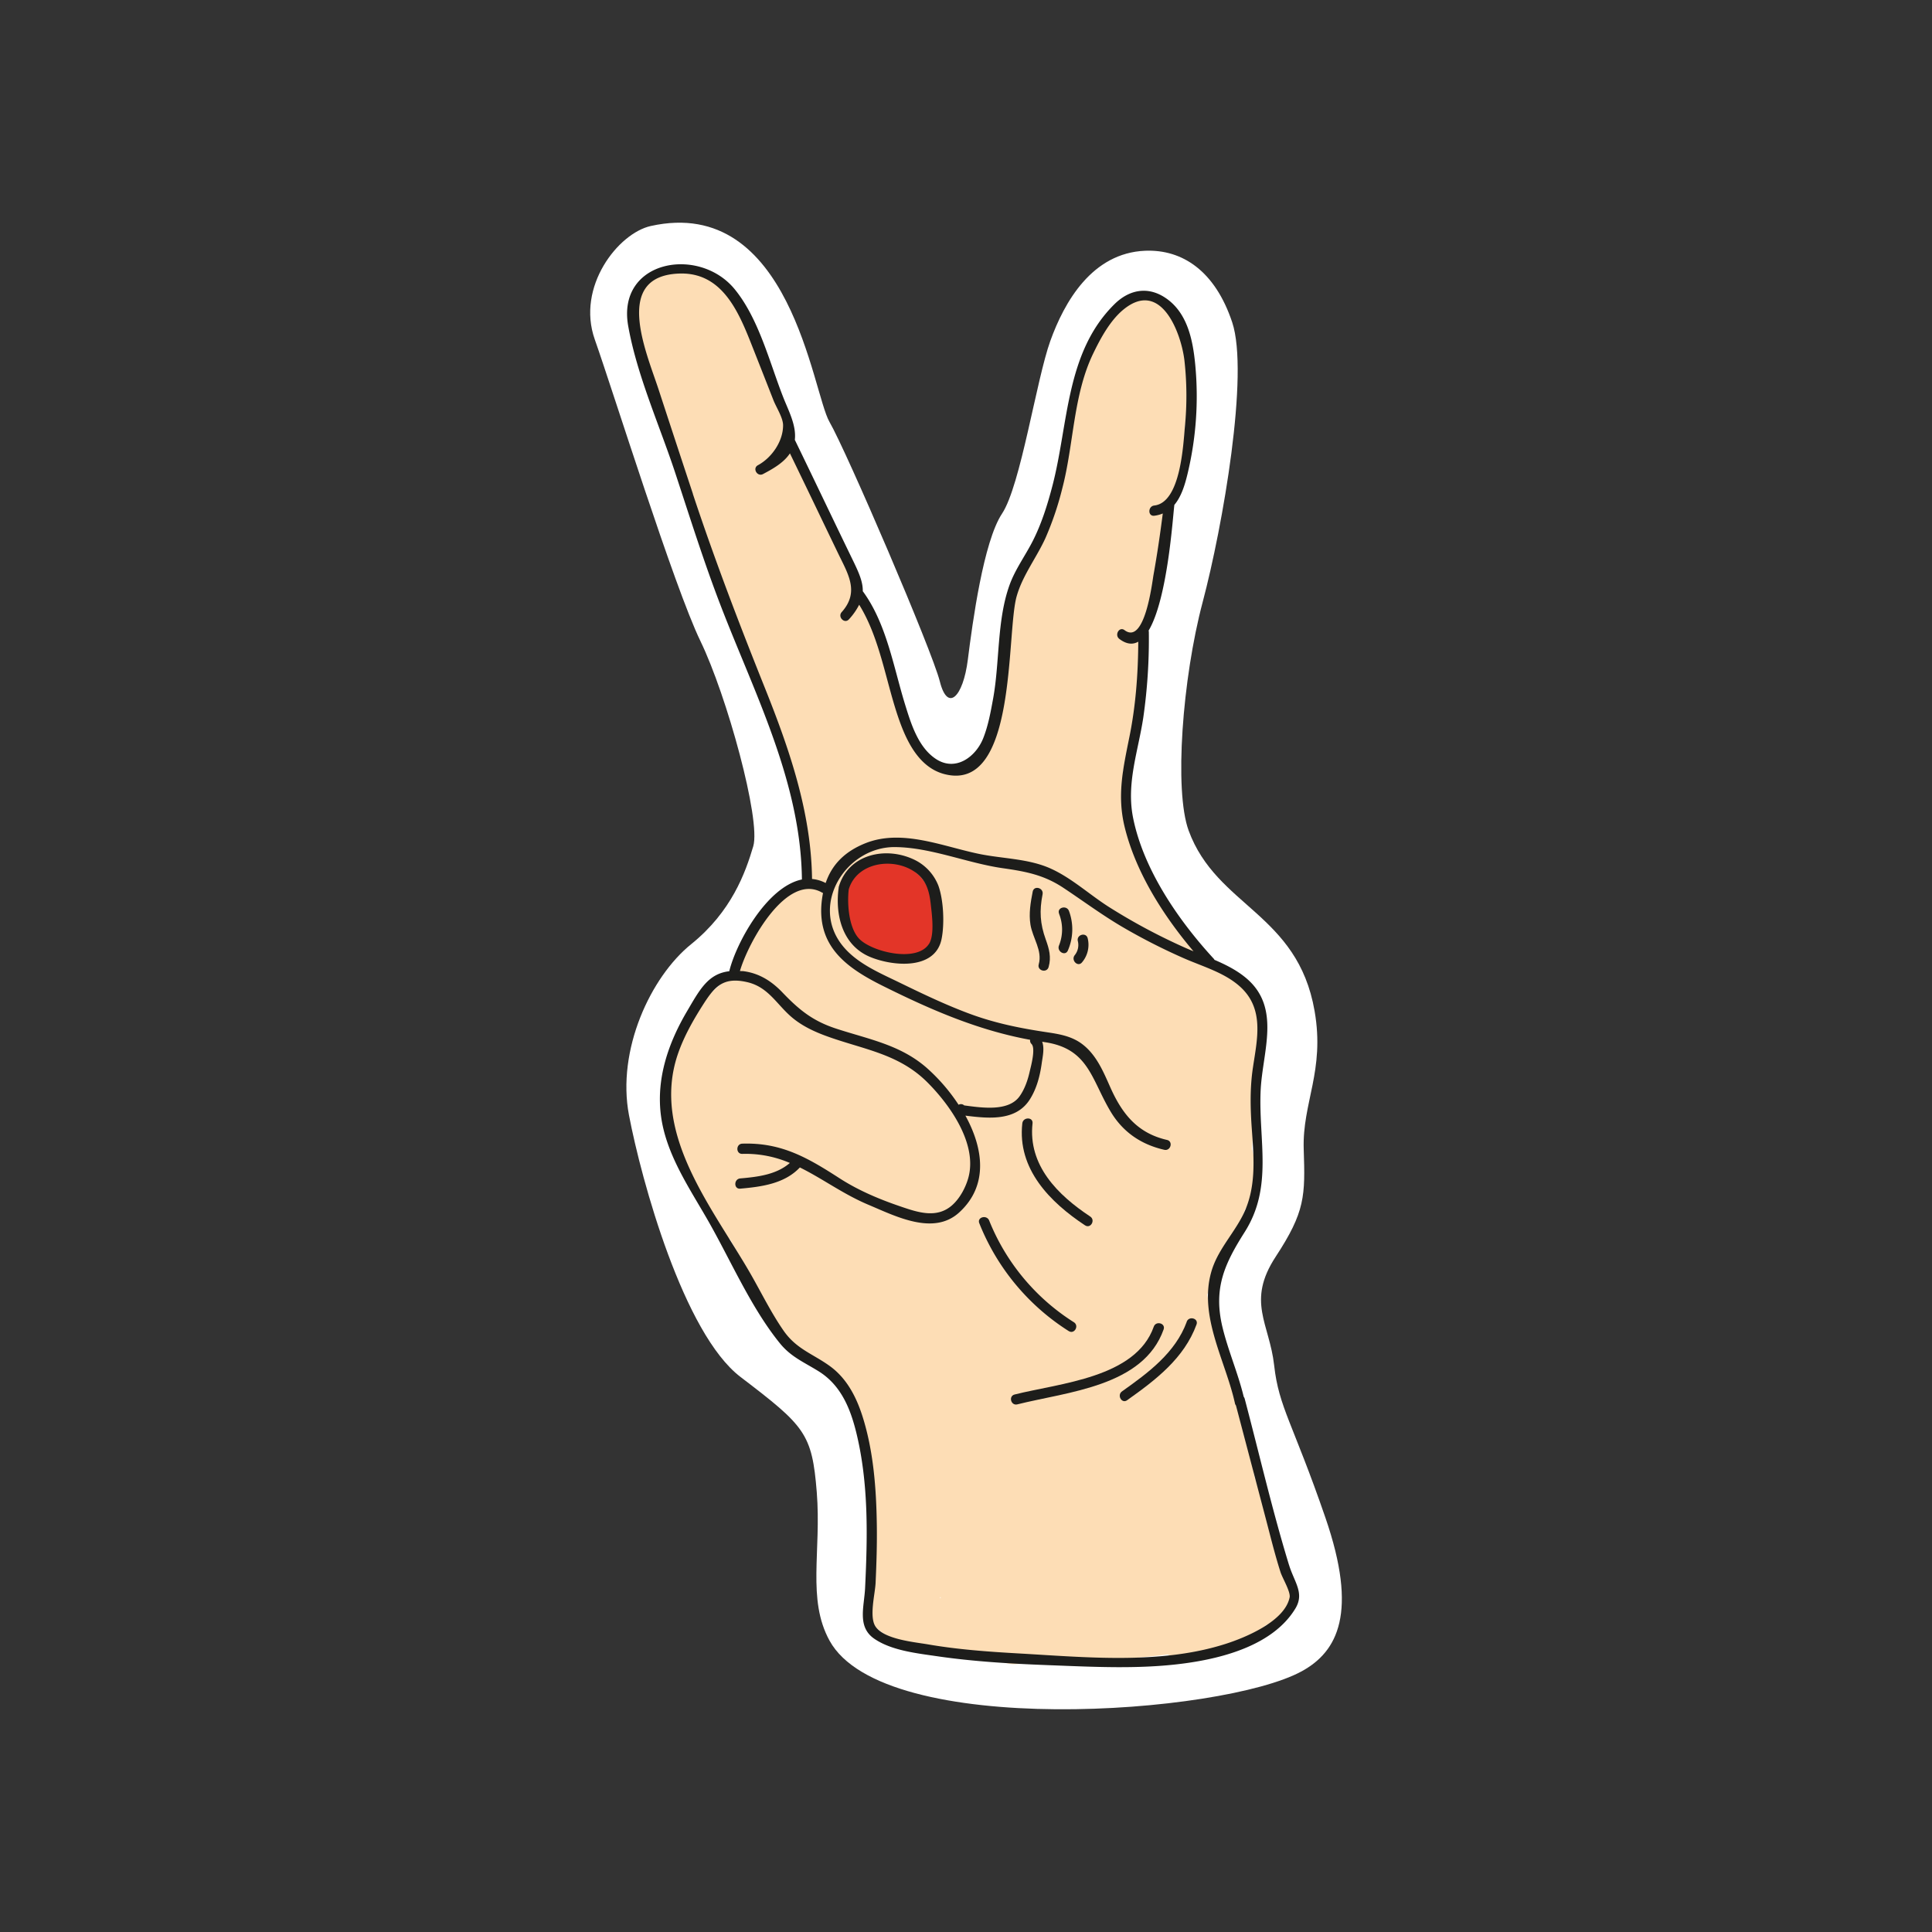 <svg id="Capa_1" data-name="Capa 1" xmlns="http://www.w3.org/2000/svg" viewBox="0 0 1133.86 1133.86"><rect x="0" y="0" width="1133.86" height="1133.86" fill="#333333" stroke="none"/><defs><style>.cls-1{fill:#fff;}.cls-2{fill:#fdddb5;}.cls-3{fill:#e33528;}.cls-4{fill:#1d1d1b;}</style></defs><title>b-comu_fearlesscities2021_sticker1</title><path class="cls-1" d="M764,980.83c21.11-11.59,33.05-34.4,13.89-90.05s-27.37-64.78-30.1-89.41-16.42-37.41.91-63.86,17.34-35.58,16.43-63,12.54-45.95,6.38-81.19c-10-57.48-57.48-61.13-73.9-105.83-8.64-23.52-3.65-89.41,8.21-134.11s27.37-134.11,17.34-164.22-29.2-42.88-51.09-42c-31.2,1.3-47.44,30.1-55.65,52.91S599,285,588.09,301.42,570.76,365.29,568,387.18s-11.86,31-16.42,12.77-54.74-135-64.78-152.36S464,114.4,381.91,132.64c-19.06,4.24-43.79,35.58-32.84,66.6s46.53,145.06,62,177,35.58,104.92,31,120.43S429.35,535,405.63,554.13s-43.79,62-36.49,100.35,32.06,128.15,65.44,153.62c37.8,28.85,42,33,44.77,67.65s-5.84,62.81,7.48,87.09c31.76,57.92,230.61,43.53,277.14,18"/><path class="cls-2" d="M551.76,937.23c0.18,0.24.33,0.5,0.51,0.74l-0.55,0c0-.26,0-0.51,0-0.77m205.87,3.25c3.08-4.14,4-9.73.46-15.53-10.91-17.77-14.55-38.46-21.72-57.79-3.12-16.38-6.07-32.84-11.29-48.6a17.73,17.73,0,0,0-1.52-3.35c-2.06-9.43-4.27-18.83-6.83-28.19a15.22,15.22,0,0,0-3.4-6.33c-1.62-6.91-3.19-13.84-4.86-20.74,6.93-17.33,16.66-33.16,22.4-50.5a14,14,0,0,0,3.18-5.06c3.58-10.42,3.55-18.62,1-29.21-0.08-.36-0.24-0.66-0.34-1,2-23.91,6.59-50.2,4.18-73.88-1.63-16-11-24.43-24.38-30.13a12.68,12.68,0,0,0-5-7.62,152.42,152.42,0,0,1-20.92-19.63c-16-28.43-29.49-57.57-29.53-90.74a14,14,0,0,0,4-7.29c1.38-6.16,2.4-12.25,3.19-18.32a333.74,333.74,0,0,0,3.69-55.33c8.4-18,16.67-43,13.92-61.43,0.66-4.23,1.11-8.51,1.43-12.83a76.37,76.37,0,0,0,4.32-10c3.88-11.44,5.39-23.78,5.78-36.14,4.85-33.75,5.28-76.36-23.61-75.27-28.21,1.06-39.2,42.74-45.11,75.47a250.14,250.14,0,0,0-5.84,35.19,13.7,13.7,0,0,0,.12,3.35c-2.42,7.72-4.94,15.41-7.66,23.07a13.7,13.7,0,0,0-.5,2.08c-5.87,11.31-11.59,22.73-16.14,34.5-9.07,23.49-6,47-10.35,71.37-0.07.45,0,.87-0.06,1.3l-5.73,17.25c-1.92,1.94-3.88,3.8-5.91,5.55-9.52,8.15-19,5.34-30.6,2.25-0.36-.1-0.69-0.1-1-0.17q-7.42-15.82-14.85-31.62a227.6,227.6,0,0,0-25.54-67.72,13.36,13.36,0,0,0-2.14-2.78,308.76,308.76,0,0,0-36.52-79.31,16.83,16.83,0,0,0-2.24-2.77,11.81,11.81,0,0,0,.37-4.45c-2.25-20.22-12.14-41.7-22.19-60.59a15.57,15.57,0,0,0-1.72-8.44c-5.18-10.25-12.31-17.69-21.39-24.56-0.29-.22-0.58-0.34-0.88-0.53-6-4.45-13-7-21.08-5.52-25.56,4.59-24.09,30.84-15.42,57.79,1.62,5.39,3.53,10.72,5.44,15.87,0.37,10.21,3.9,19,11.38,27.71q5.49,22.4,12.83,44.27a13.6,13.6,0,0,0,.54,8.57c1.23,3.34,2.13,5.73,3.16,7.93l6.3,15.8a12.83,12.83,0,0,0,.65,8.42q18.31,45.7,40.27,89.68a281.51,281.51,0,0,1,13.19,84.8c-15.23,4.24-22.31,14.28-27.55,26.41a110.31,110.31,0,0,0-15,28.34,17.18,17.18,0,0,0-7.68,3.76A103.92,103.92,0,0,0,405.61,596a83.09,83.09,0,0,0-10.2,16.51,15.35,15.35,0,0,0-1.19,9.92,36.88,36.88,0,0,0-5.57,15.92c-1.09,11.3,3.28,21.58,8.94,31.07a84.54,84.54,0,0,0,6.55,16.16c5,13.2,11.16,25.81,19.82,37.59a16.19,16.19,0,0,0,4.51,4.16q3.47,6.07,7.08,12.06a15.86,15.86,0,0,0,1.88,9.63c9,17.28,18.59,34.66,34.2,46.86,7.4,5.79,15.77,9.58,23.72,14.14q1.33,2.3,2.55,4.62a251.39,251.39,0,0,1,12.62,48.06c0.18,15,2,30,3,44.82a16.89,16.89,0,0,0,.29,1.8,16.22,16.22,0,0,0-.82,3.93c-0.73,10.81-7.28,23.88-3.56,34.54,3.15,9,12.37,13.24,20.79,15.91a82.63,82.63,0,0,0,25.12,4c0.28,0.1.5,0.28,0.79,0.37a100.16,100.16,0,0,0,28.79,4.11c2.4,2.9,6.1,4.77,11.16,4.49,11.36-.63,22.78-1.48,34.15-2.74a14.9,14.9,0,0,0,11.3,2.12c13.74-2.64,29.06-3.14,43.71-5.11a15.21,15.21,0,0,0,10.19,1.61c18.51-3.27,34.5-8,47.83-19,6.75-.71,13.24-6,14.37-13"/><path class="cls-3" d="M533.63,534.84l0.09,0s0,0,0,0l-0.1-.07m14.47-5.21a4,4,0,0,0-1.69-2.82,25.2,25.2,0,0,0-8.87-14.7,19.7,19.7,0,0,0-8.81-4.86,3.2,3.2,0,0,0-2.07-1.35c-8.34-1.74-17.44-1.35-24.07,4.74a21,21,0,0,0-5.52,8.31c-1,2.82,0,6.41-.34,9.21a20.52,20.52,0,0,0-.7,2.61,3.85,3.85,0,0,0,1.06,3.36A22.31,22.31,0,0,0,502,549a3.78,3.78,0,0,0,.53,4.45,18.67,18.67,0,0,0,13.75,6.15l0.1,0.07c8.07,3.31,18.1,4.2,26-.29,0.1-.05.16-0.12,0.25-0.17a2.91,2.91,0,0,0,3.11-1.13c6-7.75,3.47-19.4,2.32-28.43"/><path class="cls-4" d="M545.11,554.08c-7.24,11.05-33.8,4.48-41-3.27-6-6.43-7-20.49-6-28.83,4.82-16.16,26.68-19.15,39.31-9.87,6.29,4.62,8,11.08,8.81,18.44,0.66,6,2.4,18.21-1.08,23.53M537,504.75c-16.95-8.38-39.13-3.55-44.75,15.76a2.58,2.58,0,0,0-.05.64,1.65,1.65,0,0,0-.05.16c-2.11,16.27,2.55,33.61,18.42,40.27,13.07,5.49,38.18,8,42-10.38,1.82-8.75,1.23-23-1.89-31.53A28.35,28.35,0,0,0,537,504.75"/><path class="cls-4" d="M756.85,937.51c-2.87,14.07-26.08,23.56-37.29,27.17-38.44,12.41-82.62,7.89-122.29,5.66-17.56-1-35.23-2.28-52.58-5.27-8-1.38-25.62-2.89-30.82-10.42-3.88-5.61-.33-19,0-25.62,0.52-11.34.89-22.7,0.72-34.05-0.3-21.2-1.93-43.36-8.39-63.71-3.62-11.38-9.17-22.21-19-29.41s-19.76-10-27.31-20.88c-7.3-10.5-13.07-22.34-19.42-33.42-22.08-38.48-58.67-82.17-42.62-129,3.44-10,8.67-19.32,14.32-28.23,7-11,11.93-17.29,26.44-13.9,12.44,2.9,17.28,13.21,26.29,20.76,5.91,4.95,12.88,8.22,20.07,10.85,21.45,7.85,42.32,10.2,59.28,27.15,13.29,13.28,29.63,36.24,24,56.23-1.63,5.72-5,12-9.56,16-9.09,7.92-20.31,4-30.36.57-12.46-4.24-24.73-9.43-35.8-16.6-18.61-12-34-20.94-56.87-20.2-3.86.13-3.88,6.14,0,6a65.87,65.87,0,0,1,27.89,5.33c-7.9,6.89-18.84,8.18-29.12,9.08-3.82.34-3.86,6.35,0,6,12.57-1.1,26-2.9,35-12.44,13.38,6.58,25.59,15.79,40.47,22,15.8,6.65,38,18.14,53,4.44,17.49-15.93,14.09-37.94,3.68-56.85,13.65,1.71,29.68,3.39,37.87-9.61,4-6.35,5.9-13.75,6.92-21.12,0.57-4,1.7-8.81.26-12.65,0.42,0.06.83,0.16,1.25,0.22,26.08,3.71,27.53,21.81,39,40.91,7.22,12,17.91,19.21,31.41,22.3,3.77,0.86,5.37-4.93,1.6-5.79-17.44-4-26.39-15.41-33.32-31-4-9-7.94-18.48-15.84-24.78-6.1-4.87-13.15-6.2-20.65-7.32-15.65-2.33-30.34-5.21-45.26-10.67-14.29-5.24-28-11.81-41.7-18.48-11.84-5.78-25.47-11.4-33.84-22-19-24.05,2.36-57.86,31-57.62,21,0.17,42.44,9.43,63.21,12.39,13.34,1.91,24.06,3.88,35.54,11.49,11.87,7.87,23.18,16.33,35.55,23.49A352.7,352.7,0,0,0,695,562.48c11,4.81,23.62,8.34,32.71,16.51,14.46,13,10.13,30.7,7.61,47.58-1.84,12.3-1.51,24.3-.61,36.67,1.24,17.15,2.66,34.56-5.53,50.39-5.8,11.21-14.79,20.43-18.3,32.81-7.46,26.33,8.39,52.12,13.9,77.19a2.86,2.86,0,0,0,.58,1.21l17.21,65.3c2.87,10.86,5.52,21.82,8.94,32.52,1.14,3.54,6,11.54,5.36,14.84M482.34,523.82a2.66,2.66,0,0,0,.69.23,56,56,0,0,0-1,7.52c-1.48,24.84,15.65,36.84,36,47,28.13,14,55.81,26.05,86.55,31.68a2.71,2.71,0,0,0,.81,2.45c2.55,2.58-.41,13.32-1,15.83-1.14,5.18-2.92,10.5-6,14.85-6.53,9.14-22.14,6.74-32.51,5.37A2.74,2.74,0,0,0,564,648a2.88,2.88,0,0,0-1.42.37,108.49,108.49,0,0,0-18.71-21.66c-15.57-13.62-34.15-16.79-53.25-23.06-13.71-4.5-21.65-11-31.44-21.22-6.4-6.69-13.71-11.3-23-12.48-0.7-.08-1.25,0-1.92-0.08,5-17.17,27.48-57.77,48.11-46.08m-75.72-234q-10.15-30.67-20.19-61.38c-7.15-21.81-26.92-66.4,12.08-67.86,26.14-1,35.59,24.06,43.54,44.22q5.93,15,11.84,30.1c1.67,4.23,5.67,10.33,5.66,14.72,0,9.64-6.82,19.15-14.76,23.43-3.41,1.83-.38,7,3,5.19,5.67-3,12.11-6.58,15.78-12.14q9.33,19.25,18.58,38.54,4.85,10.1,9.71,20.18c5.85,12.12,12.65,22.64,2.1,34.43-2.57,2.87,1.67,7.14,4.25,4.25a38.14,38.14,0,0,0,6-8.56c12.5,20.21,15.71,45.88,23.6,68,4.6,12.88,11.86,27.49,26.21,31.34,43.07,11.51,36.38-82.44,42.61-104.28,3.54-12.4,11.57-22.52,16.87-34.12a180.36,180.36,0,0,0,9.9-29.18c6.78-25.85,6.34-54.5,18-78.88,4.41-9.17,10.13-19.84,18.09-26.27,22.1-17.87,33.76,14.39,35.6,30a186.48,186.48,0,0,1,.3,38.63c-1,10.81-2.49,44.78-18,46.53-3.8.43-3.85,6.44,0,6a18.4,18.4,0,0,0,5-1.33c-1.54,12.06-3.3,24.09-5.45,36.06-0.76,4.21-5.06,41.37-17,32.41-3.09-2.33-6.09,2.89-3,5.19,4.22,3.17,7.87,3.4,11.06,1.59-0.1,19.16-1.54,38.39-5.46,57.16C659,451.53,655.6,467,660,485.19c6.41,26.45,22.56,52,40.45,73.11-1.64-.67-3.26-1.35-4.86-2.06a351,351,0,0,1-44.4-23.71c-11.41-7.18-22-17.06-34.29-22.66-13.06-6-28.27-5.85-42.17-8.7-21.45-4.4-45.41-14.9-66.93-6.25-12.17,4.89-19.63,12.64-23.23,23.31a21.09,21.09,0,0,0-8-2.37c-0.48-39.3-13.4-76.51-27.87-112.63-15.05-37.57-29.36-75-42.08-113.39M756.49,918.43c-9.83-32.12-17.42-65.07-26-97.55a3,3,0,0,0-.57-1.14c-3.37-13.93-9.17-27.09-12.51-41C712,756,718.7,741.67,730.53,723c16.77-26.48,8-53.68,9.32-83,1.05-22.87,12.27-48.68-8.67-66.12-5.45-4.54-11.85-7.74-18.44-10.57a3.28,3.28,0,0,0-.34-0.57c-20.68-22.43-41.27-52.28-47.39-82.69-4.12-20.43,3-39.14,6-59.14a324,324,0,0,0,3.22-50.16,2.76,2.76,0,0,0-.14-0.64c11.12-18.63,14.14-65.8,15.11-73.72,0,0,0,0,0-.07,4.05-4.79,6.16-11.6,7.75-18.22a195.1,195.1,0,0,0,4.53-63.94c-1.39-14.62-4.57-30.87-17.76-39.52-10.33-6.77-21.07-4.56-29.57,3.79-28.79,28.32-27,70.2-36.47,106.58-2.87,11-6.31,22.08-11.44,32.24-4.44,8.79-10.42,16.8-13.77,26.12-7.47,20.79-5.69,45-9.62,66.61-1.42,7.79-2.9,16-5.86,23.39-4.31,10.73-16,19.6-27.54,12.17-10.52-6.79-14.76-20.71-18.25-32-6.83-22.1-10.81-47.3-24.69-66.36a1.74,1.74,0,0,0-.16-0.14c0.17-6.7-3.46-13.31-8-22.74-10.66-22-21.18-44.15-31.88-66.16,1-8.49-3.71-17.13-6.75-24.86-8.1-20.59-14.32-46.12-28.52-63.52-21-25.69-69.39-17.1-62.52,21.54,5.15,29,18.38,58.25,27.6,86.22,8.58,26,16.78,52.22,26.63,77.79,20.06,52.08,47.12,103.8,47.72,160.84C450,520.38,431.94,553.61,428,570c-12.5,1.44-17.45,11-24.8,23.5-10.89,18.49-18.09,39.23-15.33,61,2.86,22.48,16.3,42.07,27.33,61.28,13.55,23.62,25.38,51.49,42.56,72.64,6.51,8,14.18,11.06,22.72,16.39,13.12,8.19,18.65,21.92,22.16,36.38,7.18,29.6,6.53,60.57,5.07,90.77-0.52,11-4.77,22.75,5.34,29.75s25.08,8.58,36.93,10.31c21.47,3.13,43.21,4.39,64.87,5.22,26.68,1,54,2.54,80.51-1.06,22.81-3.09,51.92-10.84,64.85-32.12,5.52-9.08-.59-15.45-3.68-25.56"/><path class="cls-4" d="M627.23,781.18c3.27,2.09,6.29-3.11,3-5.19a126.24,126.24,0,0,1-49.7-59.68c-1.43-3.54-7.24-2-5.79,1.6a133.09,133.09,0,0,0,52.46,63.27"/><path class="cls-4" d="M636.82,719.14c3.23,2.14,6.25-3.07,3-5.19-19-12.58-36.56-30-33.84-54.67,0.43-3.84-5.59-3.81-6,0-3,26.74,16.15,46.19,36.82,59.86"/><path class="cls-4" d="M611.87,524.84c0.74-3.78-5-5.4-5.79-1.6-1.25,6.39-2.37,12.91-1.32,19.42,1.26,7.81,7.15,15.21,4.85,23.29-1.06,3.73,4.74,5.32,5.8,1.6,1.65-5.81.34-10.6-1.67-16.16-3.35-9.31-3.79-16.78-1.87-26.56"/><path class="cls-4" d="M621.53,536.24a25,25,0,0,1,0,18.59c-1.51,3.52,3.67,6.58,5.19,3a31,31,0,0,0,.63-23.23c-1.38-3.57-7.19-2-5.79,1.6"/><path class="cls-4" d="M632.56,552.27a9.51,9.51,0,0,1-1.79,8.27c-2.42,3,1.81,7.26,4.25,4.25a15.91,15.91,0,0,0,3.33-14.11c-0.88-3.76-6.68-2.17-5.79,1.6"/><path class="cls-4" d="M682.91,780.22c1.29-3.65-4.52-5.23-5.79-1.6-10.58,30-55,33.08-81.66,39.79-3.75.94-2.16,6.74,1.6,5.79,29.52-7.42,74-10.5,85.86-44"/><path class="cls-4" d="M696.49,775.73c-6.68,18.24-22.7,30-38,40.85-3.13,2.22-.13,7.44,3,5.19,16.7-11.86,33.45-24.55,40.73-44.44,1.33-3.64-4.47-5.21-5.79-1.6"/></svg>